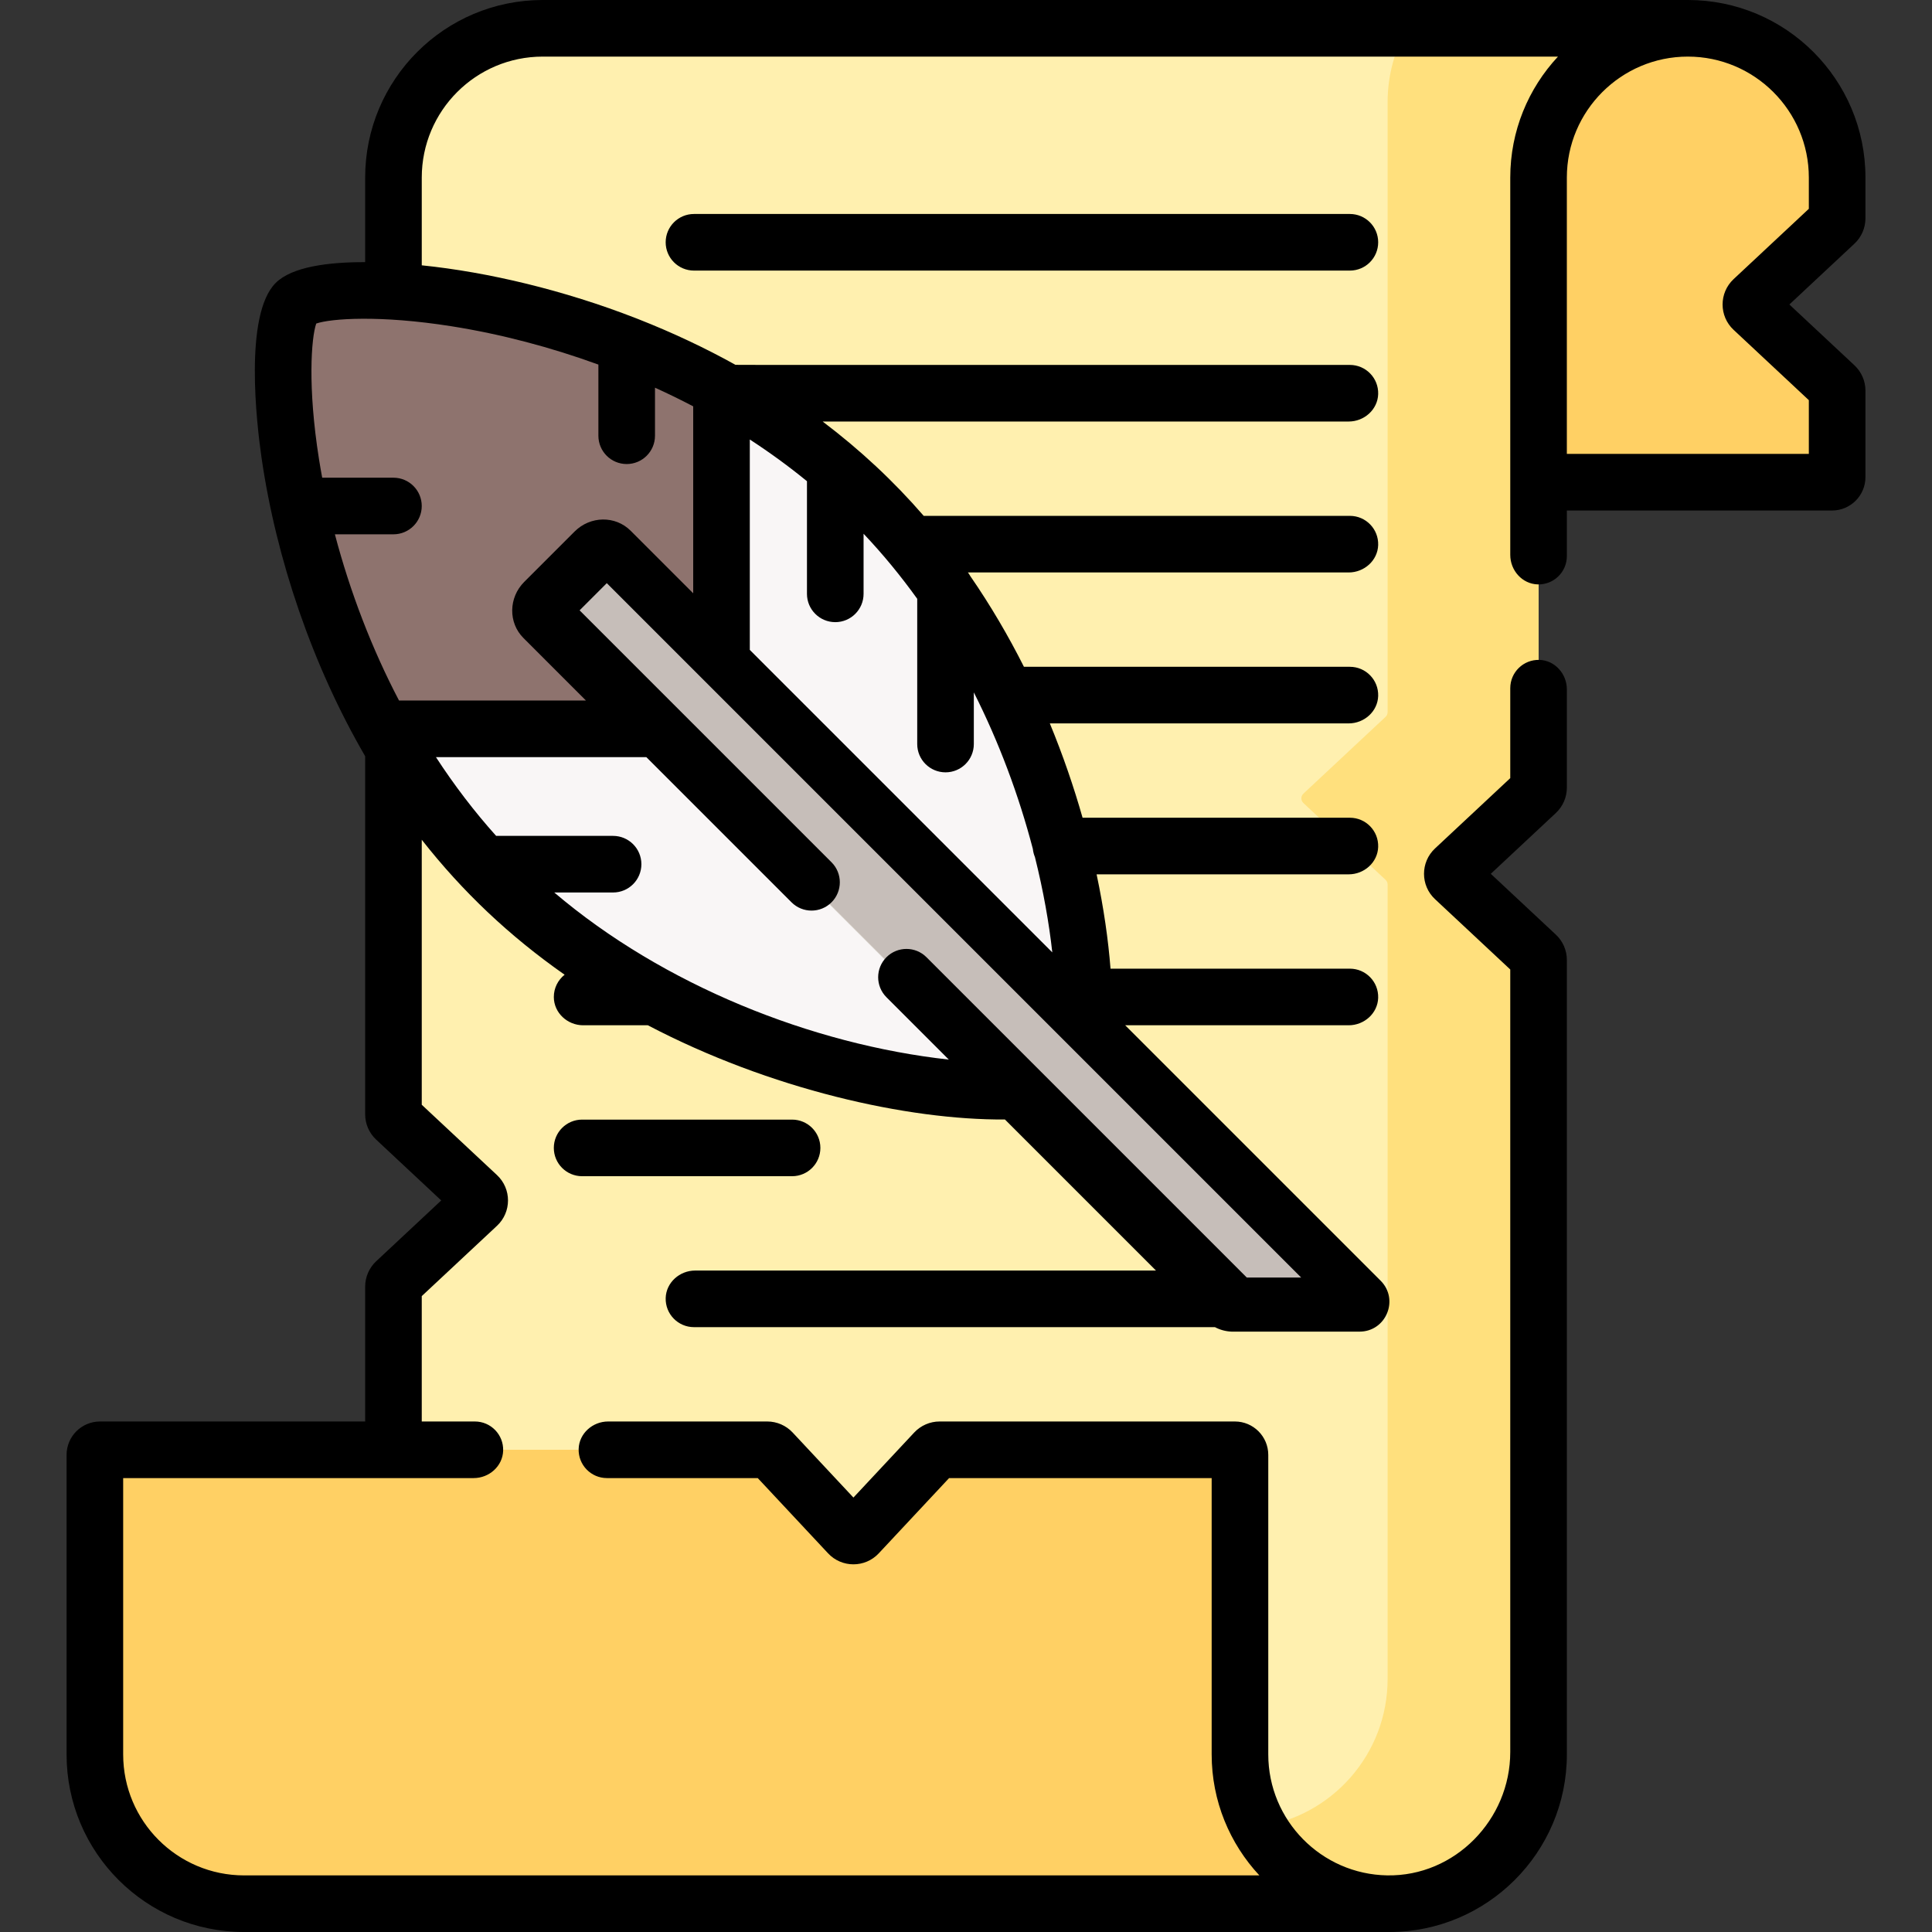 <svg id="Capa_1" enable-background="new 0 0 512 512" height="512" viewBox="0 0 512 512" width="512" xmlns="http://www.w3.org/2000/svg"><rect x="0" y="0" width="512" height="512" fill="#333333" stroke="none"/><g><g><g><path d="m328.603 464.936v-79.371c0-.749-.607-1.356-1.356-1.356h-78.25c-.468 0-.915.194-1.234.536l-20.364 21.788c-.668.714-1.8.714-2.468 0l-20.364-21.788c-.319-.342-.766-.536-1.234-.536h-176.837c-.749 0-1.356.607-1.356 1.356v79.371c0 21.851 17.714 39.564 39.564 39.564h303.464c-21.851 0-39.565-17.714-39.565-39.564z" fill="#ffd064"/></g></g><g><g><path d="m486.861 57.861v-10.797c0-21.851-17.714-39.564-39.564-39.564-21.851 0-39.564 17.714-39.564 39.564v80.728h77.772c.749 0 1.356-.607 1.356-1.356v-22.91c0-.468-.194-.915-.536-1.234l-21.788-20.364c-.714-.668-.714-1.8 0-2.468l21.788-20.364c.342-.321.536-.768.536-1.235z" fill="#ffd064"/></g></g><g><g><path d="m143.832 7.5c-21.851 0-39.564 17.714-39.564 39.564v30.14c22.293 1.354 55.448 8.529 86.939 26.005 14.012 7.776 27.694 17.591 39.944 29.84 44.97 44.97 57.134 109.254 56.02 138.25l-95.964-95.964-29.385-29.385c-1.113-1.113-3.012-1.018-4.242.211l-13.359 13.359c-1.23 1.23-1.324 3.129-.211 4.242l29.383 29.383 95.964 95.964c-28.998 1.112-93.278-11.052-138.246-56.02-10.726-10.726-19.585-22.55-26.843-34.733v96.939c0 .468.194.915.536 1.234l21.787 20.364c.714.668.714 1.801 0 2.468l-21.788 20.364c-.342.319-.536.766-.536 1.234v43.247h99.064c.468 0 .915.194 1.234.536l20.364 21.787c.668.714 1.8.714 2.468 0l20.364-21.787c.319-.342.766-.536 1.234-.536h78.25c.749 0 1.356.607 1.356 1.356v79.371c0 21.851 17.714 39.564 39.564 39.564 21.851 0 39.564-17.714 39.564-39.564v-210.533c0-.468-.194-.915-.536-1.234l-21.787-20.364c-.714-.668-.714-1.8 0-2.468l21.788-20.364c.342-.319.536-.766.536-1.234v-161.672c0-21.851 17.714-39.564 39.564-39.564z" fill="#fff0af"/></g></g><g><g><path d="m372.901 7.5c-3.289 5.77-5.169 12.448-5.169 19.564v161.671c0 .468-.194.915-.536 1.234l-21.787 20.364c-.714.668-.714 1.801 0 2.468l21.787 20.364c.342.319.536.766.536 1.234v210.536c0 20.02-14.869 36.566-34.166 39.198 6.754 12.147 19.718 20.366 34.602 20.366 21.851 0 39.564-17.714 39.564-39.564v-210.535c0-.468-.194-.915-.536-1.234l-21.787-20.364c-.714-.668-.714-1.8 0-2.468l21.788-20.364c.342-.319.536-.766.536-1.234v-161.672c0-21.851 17.714-39.564 39.564-39.564z" fill="#ffe07d"/></g></g><g><g><path d="m357.803 344.627c.995 0 1.493-1.203.79-1.906l-196.77-196.77c-1.113-1.113-3.012-1.018-4.242.211l-13.359 13.359c-1.23 1.23-1.324 3.129-.211 4.242l180.536 180.537c.209.209.493.327.79.327z" fill="#c6beb9"/></g></g><g><g><path d="m287.171 271.3c1.113-28.996-11.05-93.28-56.02-138.25-12.249-12.249-25.932-22.064-39.944-29.84v72.126z" fill="#f9f6f6"/></g></g><g><g><path d="m173.393 193.146h-72.122c7.776 14.012 17.591 27.694 29.84 39.944 44.968 44.968 109.248 57.133 138.246 56.02z" fill="#f9f6f6"/></g></g><g><g><path d="m144.01 163.763c-1.113-1.113-1.018-3.012.211-4.242l13.359-13.359c1.23-1.23 3.129-1.324 4.242-.211l29.385 29.385v-72.126c-50.918-28.257-106.188-29.584-112.854-22.918s-5.339 61.936 22.918 112.854h72.122z" fill="#8e736e"/></g></g><path d="m183.91 56.708c-4.142 0-7.5 3.357-7.5 7.5s3.358 7.5 7.5 7.5h173.822c4.142 0 7.5-3.357 7.5-7.5s-3.358-7.5-7.5-7.5z"/><path d="m217.41 304.208c0-4.143-3.358-7.5-7.5-7.5h-55.642c-4.142 0-7.5 3.357-7.5 7.5s3.358 7.5 7.5 7.5h55.642c4.142 0 7.5-3.357 7.5-7.5z"/><path d="m365.875 339.396-67.689-67.688h59.232c4.107 0 7.688-3.165 7.811-7.27.127-4.247-3.278-7.73-7.497-7.73h-63.432c-.591-7.573-1.789-16.019-3.69-25h66.808c4.107 0 7.688-3.165 7.811-7.27.127-4.247-3.278-7.73-7.497-7.73h-70.841c-2.315-8.145-5.188-16.55-8.679-25h79.206c4.107 0 7.688-3.165 7.811-7.27.127-4.247-3.278-7.73-7.497-7.73h-86.379c-4.109-8.158-8.83-16.238-14.219-24.046-.186-.334-.397-.653-.63-.954h100.914c4.107 0 7.688-3.165 7.811-7.27.127-4.247-3.278-7.73-7.497-7.73h-112.938c-8.024-9.258-16.818-17.454-26.782-25h139.406c4.107 0 7.688-3.165 7.811-7.27.127-4.247-3.278-7.73-7.497-7.73-170.238 0-162.73.031-162.885-.056-7.872-4.383-16.624-8.516-25.697-12.081-.223-.1-.451-.189-.685-.268-18.939-7.37-38.999-12.182-56.697-13.99v-23.249c0-17.709 14.356-32.064 32.064-32.064h269.042c-7.839 8.41-12.642 19.688-12.642 32.064v99.997c0 4.107 3.164 7.688 7.269 7.811 4.247.128 7.731-3.277 7.731-7.497v-12.084h70.272c4.891 0 8.856-3.965 8.856-8.856v-22.911c0-2.545-1.055-4.976-2.915-6.713l-17.245-16.118 17.244-16.118c1.853-1.731 2.916-4.179 2.916-6.715v-10.796c.001-25.993-21.071-47.064-47.064-47.064h-303.463c-25.993 0-47.065 21.071-47.065 47.064v22.406c-9.642-.021-19.387 1.187-23.719 5.52-8.45 8.45-5.012 37.503-3.756 46.206 3.881 26.914 13.523 55.231 27.475 79.206v94.896c0 2.544 1.055 4.975 2.914 6.712l17.246 16.119-17.252 16.126c-1.848 1.731-2.907 4.176-2.907 6.707v35.747h-70.273c-4.891 0-8.856 3.965-8.856 8.856v79.371c0 25.993 21.071 47.064 47.064 47.064h303.464c25.879 0 47.064-21.042 47.064-47.064v-210.536c0-2.545-1.055-4.976-2.915-6.713l-17.245-16.118 17.244-16.118c1.853-1.731 2.916-4.179 2.916-6.715v-26.046c0-4.107-3.164-7.688-7.269-7.811-4.247-.128-7.731 3.277-7.731 7.497v23.837l-19.946 18.643c-3.878 3.627-3.883 9.799.001 13.426l19.944 18.642v207.374c0 17.94-14.681 33.004-32.618 32.698-17.426-.297-31.51-14.564-31.51-32.06v-79.371c0-4.891-3.965-8.856-8.856-8.856h-78.25c-2.529 0-4.972 1.058-6.714 2.914l-16.119 17.246-16.125-17.253c-1.731-1.848-4.176-2.907-6.707-2.907h-42.176c-4.107 0-7.688 3.165-7.811 7.27-.127 4.247 3.278 7.73 7.497 7.73h39.967l18.642 19.945c3.627 3.879 9.796 3.882 13.426-.001l18.641-19.944h69.584v73.228c0 12.377 4.803 23.654 12.642 32.064h-269.04c-17.709 0-32.064-14.356-32.064-32.064v-73.228h92.889c4.107 0 7.688-3.165 7.811-7.27.127-4.247-3.278-7.73-7.497-7.73h-14.075v-33.225l19.942-18.64c3.875-3.617 3.895-9.789.002-13.429l-19.944-18.642v-70.231c10.865 13.831 23.204 25.502 37.862 35.771-1.752 1.381-2.874 3.526-2.862 5.933.021 4.174 3.605 7.462 7.778 7.462h17.139c32.378 16.971 68.804 25.143 94.632 24.97l40.03 40.03h-122.123c-4.107 0-7.688 3.165-7.811 7.27-.127 4.247 3.278 7.73 7.497 7.73h138.063c1.349.718 2.857 1.128 4.422 1.188h33.888c7.045 0 10.573-8.518 5.592-13.5zm81.421-324.396c17.68 0 32.064 14.384 32.064 32.064v8.273l-19.945 18.643c-3.878 3.627-3.883 9.799.001 13.426l19.944 18.642v14.244h-64.129v-73.228c.001-17.68 14.385-32.064 32.065-32.064zm-116.879 323.564s-68.268-68.269-84.891-84.892c-2.928-2.927-7.677-2.929-10.606 0-2.929 2.93-2.929 7.678 0 10.607l16.526 16.526c-36.281-4.012-75.638-19.69-104.558-44.287h15.587c4.142 0 7.5-3.357 7.5-7.5s-3.358-7.5-7.5-7.5h-30.994c-5.75-6.412-11.083-13.39-15.953-20.873h55.757l38.475 38.475c2.929 2.928 7.678 2.928 10.606 0 2.929-2.93 2.929-7.678 0-10.607l-66.766-66.766 7.206-7.206c36.673 36.673 150.031 150.032 184.022 184.022h-14.411zm-109.061-173.688c4.142 0 7.5-3.357 7.5-7.5v-15.929c5.195 5.488 9.924 11.27 14.218 17.242v38.49c0 4.143 3.358 7.5 7.5 7.5s7.5-3.357 7.5-7.5v-13.69c6.645 13.152 11.918 27.23 15.644 41.49.077.754.265 1.474.549 2.146 2.25 8.997 3.75 17.542 4.603 25.27l-80.164-80.163v-55.761c5.312 3.457 10.369 7.146 15.149 11.053v29.855c.001 4.14 3.359 7.497 7.501 7.497zm-137.552-79.133c3.823-1.327 16.804-2.304 35.941.733 12.971 2.059 26.169 5.528 38.834 10.143v18.857c0 4.143 3.358 7.5 7.5 7.5s7.5-3.357 7.5-7.5v-12.736c3.45 1.566 6.831 3.216 10.127 4.945v49.545l-16.58-16.58c-4.039-4.04-10.679-3.96-14.85.21l-13.358 13.357c-4.153 4.151-4.249 10.813-.212 14.851l16.579 16.579h-49.54c-7.151-13.631-12.958-28.729-16.996-44.05h15.518c4.142 0 7.5-3.357 7.5-7.5s-3.358-7.5-7.5-7.5h-18.884c-.304-1.64-.586-3.278-.846-4.912-3.037-19.138-2.059-32.119-.733-35.942z"/></g></svg>